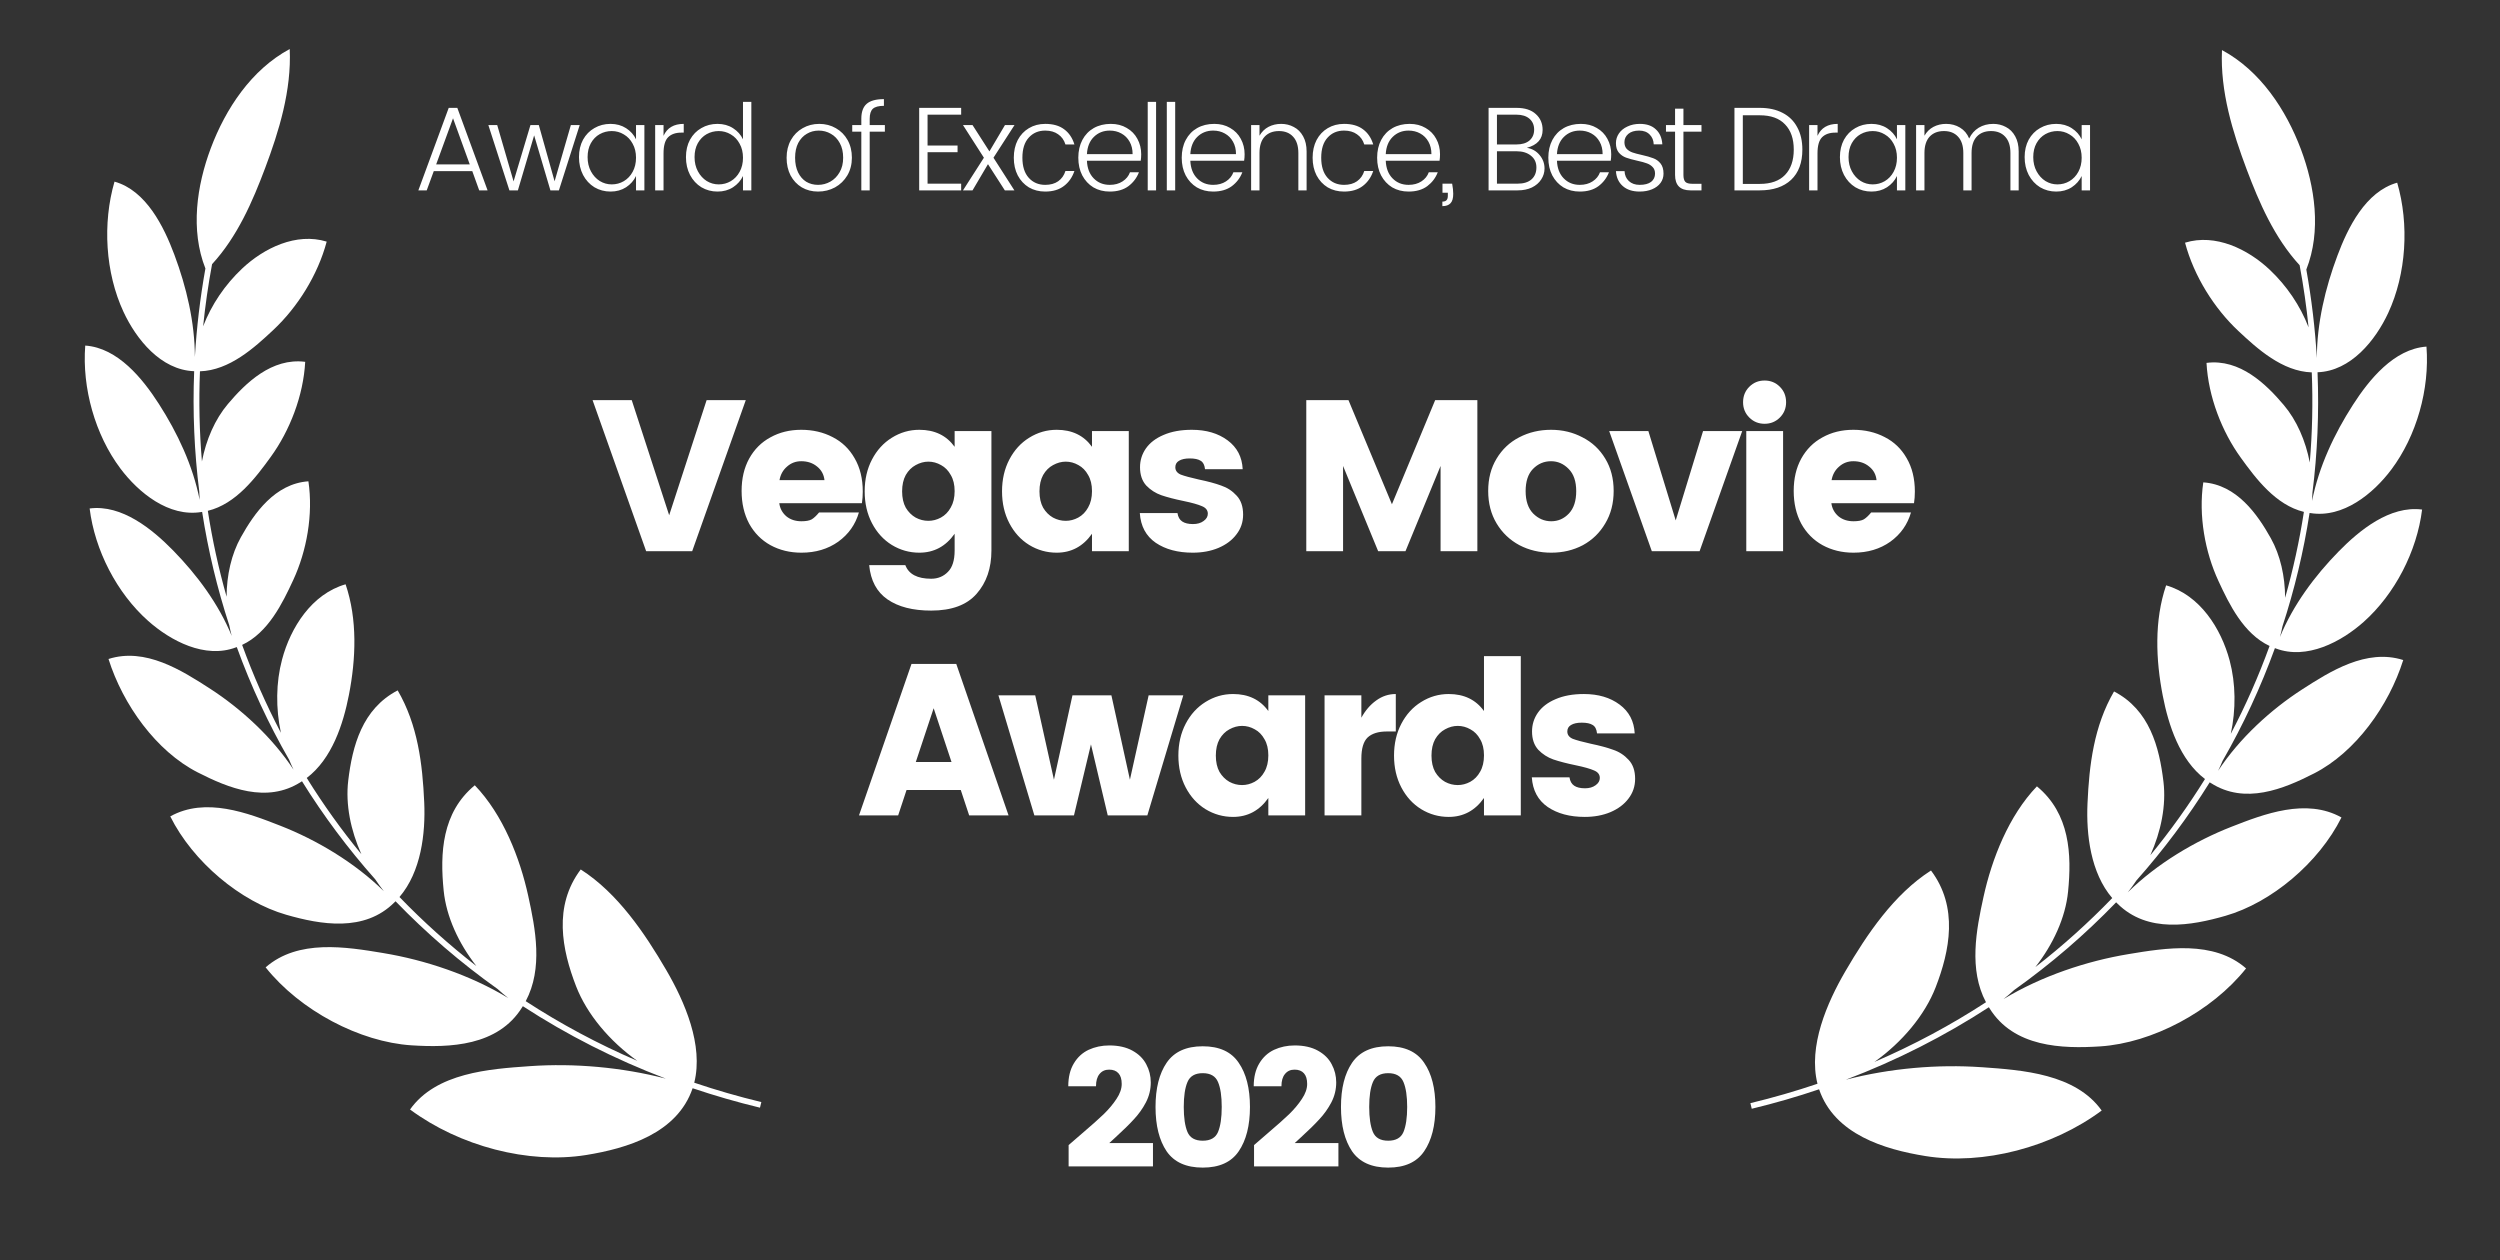 <svg width="123" height="62" viewBox="0 0 123 62" fill="none" xmlns="http://www.w3.org/2000/svg">
<rect x="0" y="0" width="123" height="62" fill="#333333" stroke="none"/>
<path d="M10.106 13.21C9.357 11.31 9.682 9.126 10.372 7.289C11.099 5.356 12.364 3.429 14.254 2.412C14.348 4.449 13.724 6.462 13.042 8.276C12.429 9.908 11.677 11.647 10.434 12.997C10.243 14.02 10.097 15.04 9.994 16.055C10.406 14.983 11.074 14.005 11.907 13.219C12.979 12.207 14.575 11.426 16.073 11.888C15.634 13.539 14.634 15.121 13.45 16.231C12.518 17.105 11.287 18.224 9.838 18.268C9.778 19.763 9.812 21.243 9.935 22.703C10.14 21.635 10.578 20.628 11.211 19.879C12.08 18.849 13.37 17.591 15.016 17.802C14.926 19.472 14.258 21.184 13.327 22.471C12.588 23.493 11.611 24.796 10.225 25.132C10.447 26.567 10.756 27.978 11.148 29.359C11.152 28.302 11.386 27.264 11.851 26.432C12.506 25.258 13.526 23.794 15.174 23.68C15.416 25.319 15.088 27.111 14.428 28.536C13.9 29.675 13.196 31.128 11.913 31.729C12.452 33.215 13.09 34.659 13.82 36.053C13.564 34.851 13.574 33.585 13.878 32.446C14.296 30.876 15.335 29.226 17.003 28.747C17.593 30.481 17.511 32.416 17.169 34.178C16.887 35.629 16.333 37.333 15.092 38.275C15.903 39.581 16.801 40.835 17.78 42.027C17.254 40.858 16.993 39.579 17.133 38.407C17.337 36.701 17.818 34.876 19.566 33.967C20.558 35.672 20.787 37.586 20.872 39.476C20.94 41.005 20.719 42.889 19.654 44.133C20.825 45.346 22.089 46.482 23.438 47.53C22.567 46.416 21.957 45.108 21.828 43.815C21.645 41.988 21.734 39.977 23.36 38.636C24.751 40.084 25.581 42.217 25.987 44.07C26.347 45.708 26.723 47.646 25.866 49.258C27.583 50.376 29.417 51.36 31.355 52.194C29.991 51.225 28.875 49.896 28.343 48.523C27.646 46.724 27.215 44.579 28.572 42.777C30.391 43.939 31.728 45.921 32.781 47.729C33.685 49.28 34.621 51.421 34.157 53.269C35.23 53.632 36.331 53.95 37.458 54.222L37.391 54.498C36.259 54.225 35.154 53.905 34.077 53.541C33.322 55.766 30.849 56.5 28.849 56.825C26 57.287 22.607 56.391 20.174 54.587C21.458 52.778 24.078 52.594 26.053 52.456L26.079 52.454C28.243 52.303 30.583 52.505 32.759 53.069C30.245 52.115 27.893 50.915 25.724 49.504L25.692 49.555C24.503 51.477 22.117 51.551 20.244 51.43C17.702 51.265 14.768 49.724 13.069 47.594C14.667 46.196 17.026 46.587 18.855 46.89L18.863 46.892C20.904 47.23 23.134 47.968 25.006 49.104C24.827 48.964 24.653 48.816 24.483 48.66C22.663 47.367 20.985 45.919 19.461 44.342C19.444 44.359 19.426 44.377 19.408 44.394C17.927 45.88 15.769 45.491 14.086 45.007C11.833 44.36 9.496 42.408 8.377 40.167C10.112 39.198 12.186 39.997 13.8 40.629C15.571 41.322 17.444 42.431 18.885 43.846C18.737 43.659 18.595 43.464 18.461 43.262C17.122 41.755 15.917 40.141 14.858 38.438L14.805 38.471C13.129 39.55 11.231 38.769 9.726 38.001C7.686 36.96 6.047 34.672 5.338 32.422C7.148 31.844 8.936 32.978 10.326 33.877C11.846 34.859 13.386 36.261 14.443 37.868C14.366 37.71 14.293 37.548 14.227 37.383C13.211 35.616 12.348 33.761 11.65 31.837L11.614 31.849L11.611 31.85C10.087 32.428 8.391 31.53 7.285 30.545C5.747 29.177 4.664 27.073 4.41 25.017C5.998 24.812 7.495 26.038 8.518 27.083C9.695 28.286 10.752 29.708 11.402 31.287C11.355 31.115 11.314 30.941 11.28 30.765C10.689 28.957 10.241 27.092 9.945 25.186L9.922 25.189L9.915 25.19C8.304 25.458 6.815 24.237 5.925 23.052C4.677 21.389 4.033 19.087 4.194 17.002C5.799 17.113 7.021 18.635 7.813 19.867C8.73 21.292 9.49 22.905 9.823 24.593C9.813 24.458 9.807 24.323 9.805 24.188C9.561 22.247 9.473 20.267 9.553 18.263L9.548 18.263C7.911 18.204 6.701 16.688 6.076 15.343C5.182 13.419 5.038 10.986 5.634 8.936C7.195 9.373 8.065 11.158 8.579 12.532C9.171 14.117 9.584 15.845 9.588 17.563C9.673 16.122 9.845 14.669 10.106 13.21Z" fill="white"/>
<path d="M31.081 19.685L32.923 25.35L34.766 19.685H36.693L34.056 27.118H31.79L29.154 19.685H31.081ZM42.448 24.185C42.448 24.39 42.434 24.581 42.406 24.757H38.34C38.375 25.018 38.492 25.233 38.689 25.403C38.887 25.565 39.134 25.646 39.431 25.646C39.657 25.646 39.826 25.615 39.939 25.551C40.052 25.48 40.172 25.368 40.299 25.212H42.258C42.088 25.805 41.749 26.285 41.241 26.652C40.733 27.012 40.129 27.192 39.431 27.192C38.866 27.192 38.358 27.069 37.906 26.822C37.461 26.575 37.112 26.222 36.858 25.763C36.611 25.297 36.487 24.761 36.487 24.154C36.487 23.546 36.611 23.017 36.858 22.565C37.112 22.106 37.461 21.757 37.906 21.517C38.351 21.27 38.855 21.146 39.42 21.146C39.992 21.146 40.507 21.266 40.966 21.506C41.425 21.739 41.785 22.085 42.046 22.544C42.314 23.003 42.448 23.55 42.448 24.185ZM40.564 23.624C40.535 23.349 40.415 23.126 40.204 22.957C39.992 22.78 39.731 22.692 39.42 22.692C39.152 22.692 38.919 22.78 38.721 22.957C38.524 23.126 38.4 23.349 38.351 23.624H40.564ZM45.231 21.146C45.986 21.146 46.565 21.425 46.968 21.983V21.21H48.778V27.086C48.778 27.955 48.535 28.664 48.048 29.215C47.568 29.765 46.823 30.041 45.814 30.041C44.91 30.041 44.194 29.857 43.664 29.49C43.135 29.123 42.835 28.562 42.764 27.806H44.543C44.712 28.251 45.136 28.474 45.814 28.474C46.145 28.474 46.421 28.36 46.639 28.135C46.858 27.916 46.968 27.566 46.968 27.086V26.261C46.53 26.882 45.951 27.192 45.231 27.192C44.744 27.192 44.292 27.065 43.876 26.811C43.467 26.557 43.142 26.201 42.902 25.742C42.662 25.283 42.542 24.761 42.542 24.175C42.542 23.589 42.662 23.066 42.902 22.608C43.142 22.149 43.467 21.792 43.876 21.538C44.292 21.277 44.744 21.146 45.231 21.146ZM45.676 22.713C45.464 22.713 45.256 22.77 45.051 22.883C44.854 22.989 44.691 23.151 44.564 23.37C44.444 23.589 44.384 23.857 44.384 24.175C44.384 24.492 44.444 24.761 44.564 24.979C44.691 25.191 44.854 25.354 45.051 25.466C45.249 25.572 45.457 25.625 45.676 25.625C45.888 25.625 46.092 25.572 46.29 25.466C46.495 25.354 46.657 25.188 46.777 24.969C46.904 24.75 46.968 24.482 46.968 24.164C46.968 23.846 46.904 23.582 46.777 23.37C46.657 23.151 46.498 22.989 46.301 22.883C46.103 22.77 45.895 22.713 45.676 22.713ZM51.989 21.146C52.744 21.146 53.323 21.425 53.726 21.983V21.21H55.536V27.118H53.726V26.261C53.288 26.882 52.709 27.192 51.989 27.192C51.502 27.192 51.05 27.065 50.634 26.811C50.224 26.557 49.9 26.201 49.66 25.742C49.42 25.283 49.3 24.761 49.3 24.175C49.3 23.589 49.42 23.066 49.66 22.608C49.9 22.149 50.224 21.792 50.634 21.538C51.05 21.277 51.502 21.146 51.989 21.146ZM52.434 22.713C52.222 22.713 52.014 22.77 51.809 22.883C51.611 22.989 51.449 23.151 51.322 23.37C51.202 23.589 51.142 23.857 51.142 24.175C51.142 24.492 51.202 24.761 51.322 24.979C51.449 25.191 51.611 25.354 51.809 25.466C52.007 25.572 52.215 25.625 52.434 25.625C52.646 25.625 52.85 25.572 53.048 25.466C53.253 25.354 53.415 25.188 53.535 24.969C53.662 24.75 53.726 24.482 53.726 24.164C53.726 23.846 53.662 23.582 53.535 23.37C53.415 23.151 53.256 22.989 53.059 22.883C52.861 22.77 52.653 22.713 52.434 22.713ZM58.641 21.146C59.347 21.146 59.933 21.319 60.399 21.665C60.865 22.011 61.112 22.484 61.14 23.084H59.287C59.266 22.879 59.195 22.742 59.075 22.671C58.955 22.593 58.775 22.555 58.535 22.555C58.309 22.555 58.133 22.593 58.006 22.671C57.886 22.742 57.826 22.848 57.826 22.989C57.826 23.151 57.914 23.271 58.09 23.349C58.274 23.419 58.571 23.5 58.98 23.592C59.425 23.684 59.792 23.783 60.081 23.889C60.377 23.988 60.632 24.154 60.843 24.386C61.055 24.612 61.161 24.923 61.161 25.318C61.161 25.685 61.052 26.01 60.833 26.292C60.621 26.575 60.325 26.797 59.943 26.959C59.569 27.115 59.149 27.192 58.683 27.192C57.949 27.192 57.342 27.03 56.862 26.705C56.382 26.373 56.121 25.886 56.079 25.244H57.932C57.96 25.435 58.038 25.572 58.165 25.657C58.292 25.742 58.468 25.784 58.694 25.784C58.906 25.784 59.079 25.735 59.213 25.636C59.354 25.537 59.425 25.417 59.425 25.276C59.425 25.106 59.329 24.983 59.139 24.905C58.948 24.82 58.648 24.736 58.239 24.651C57.794 24.559 57.427 24.464 57.138 24.365C56.855 24.266 56.608 24.108 56.396 23.889C56.192 23.663 56.089 23.363 56.089 22.989C56.089 22.65 56.185 22.343 56.375 22.068C56.573 21.785 56.862 21.563 57.243 21.401C57.632 21.231 58.097 21.146 58.641 21.146ZM72.686 19.685V27.118H70.876V22.925L69.15 27.118H67.805L66.079 22.925V27.118H64.269V19.685H66.344L68.483 24.81L70.611 19.685H72.686ZM76.311 21.146C76.876 21.146 77.391 21.27 77.857 21.517C78.33 21.757 78.704 22.106 78.979 22.565C79.254 23.017 79.392 23.546 79.392 24.154C79.392 24.761 79.254 25.294 78.979 25.752C78.711 26.211 78.344 26.568 77.878 26.822C77.412 27.069 76.893 27.192 76.321 27.192C75.75 27.192 75.227 27.069 74.754 26.822C74.281 26.568 73.907 26.211 73.632 25.752C73.357 25.294 73.219 24.761 73.219 24.154C73.219 23.546 73.357 23.017 73.632 22.565C73.907 22.106 74.278 21.757 74.744 21.517C75.217 21.27 75.739 21.146 76.311 21.146ZM76.311 22.692C75.965 22.692 75.668 22.819 75.421 23.073C75.181 23.32 75.061 23.684 75.061 24.164C75.061 24.644 75.185 25.011 75.432 25.265C75.686 25.519 75.983 25.646 76.321 25.646C76.66 25.646 76.95 25.519 77.19 25.265C77.43 25.011 77.55 24.644 77.55 24.164C77.55 23.684 77.426 23.32 77.179 23.073C76.932 22.819 76.642 22.692 76.311 22.692ZM82.445 25.604L83.79 21.21H85.716L83.62 27.118H81.269L79.173 21.21H81.1L82.445 25.604ZM85.759 19.791C85.759 19.488 85.861 19.233 86.066 19.029C86.27 18.824 86.521 18.722 86.817 18.722C87.114 18.722 87.365 18.824 87.569 19.029C87.774 19.233 87.876 19.488 87.876 19.791C87.876 20.088 87.774 20.338 87.569 20.543C87.365 20.748 87.114 20.85 86.817 20.85C86.521 20.85 86.27 20.748 86.066 20.543C85.861 20.338 85.759 20.088 85.759 19.791ZM87.728 21.21V27.118H85.917V21.21H87.728ZM94.211 24.185C94.211 24.39 94.197 24.581 94.169 24.757H90.103C90.138 25.018 90.255 25.233 90.452 25.403C90.65 25.565 90.897 25.646 91.193 25.646C91.419 25.646 91.589 25.615 91.702 25.551C91.815 25.48 91.935 25.368 92.062 25.212H94.02C93.851 25.805 93.512 26.285 93.004 26.652C92.496 27.012 91.892 27.192 91.193 27.192C90.629 27.192 90.121 27.069 89.669 26.822C89.224 26.575 88.875 26.222 88.621 25.763C88.373 25.297 88.25 24.761 88.25 24.154C88.25 23.546 88.373 23.017 88.621 22.565C88.875 22.106 89.224 21.757 89.669 21.517C90.113 21.27 90.618 21.146 91.183 21.146C91.755 21.146 92.27 21.266 92.729 21.506C93.188 21.739 93.548 22.085 93.809 22.544C94.077 23.003 94.211 23.55 94.211 24.185ZM92.326 23.624C92.298 23.349 92.178 23.126 91.966 22.957C91.755 22.78 91.493 22.692 91.183 22.692C90.915 22.692 90.682 22.78 90.484 22.957C90.286 23.126 90.163 23.349 90.113 23.624H92.326ZM47.27 38.869H44.602L44.189 40.118H42.262L44.846 32.664H47.048L49.621 40.118H47.683L47.27 38.869ZM46.815 37.492L45.936 34.845L45.057 37.492H46.815ZM58.218 34.21L56.449 40.118H54.501L53.675 36.624L52.839 40.118H50.891L49.122 34.21H50.933L51.854 38.361L52.765 34.21H54.681L55.592 38.361L56.513 34.21H58.218ZM60.666 34.146C61.421 34.146 62 34.425 62.402 34.983V34.21H64.213V40.118H62.402V39.261C61.965 39.882 61.386 40.192 60.666 40.192C60.179 40.192 59.727 40.065 59.31 39.811C58.901 39.557 58.576 39.2 58.336 38.742C58.096 38.283 57.976 37.761 57.976 37.175C57.976 36.589 58.096 36.066 58.336 35.608C58.576 35.149 58.901 34.792 59.31 34.538C59.727 34.277 60.179 34.146 60.666 34.146ZM61.11 35.714C60.899 35.714 60.69 35.77 60.486 35.883C60.288 35.989 60.126 36.151 59.999 36.37C59.879 36.589 59.819 36.857 59.819 37.175C59.819 37.492 59.879 37.761 59.999 37.979C60.126 38.191 60.288 38.353 60.486 38.466C60.683 38.572 60.892 38.625 61.11 38.625C61.322 38.625 61.527 38.572 61.724 38.466C61.929 38.353 62.092 38.188 62.212 37.969C62.339 37.75 62.402 37.482 62.402 37.164C62.402 36.846 62.339 36.582 62.212 36.37C62.092 36.151 61.933 35.989 61.735 35.883C61.537 35.77 61.329 35.714 61.11 35.714ZM66.979 35.311C67.177 34.951 67.42 34.669 67.709 34.464C67.999 34.252 68.32 34.146 68.673 34.146V35.989H68.228C67.812 35.989 67.498 36.088 67.286 36.285C67.081 36.483 66.979 36.829 66.979 37.323V40.118H65.168V34.21H66.979V35.311ZM71.276 34.146C72.031 34.146 72.61 34.425 73.012 34.983V32.283H74.823V40.118H73.012V39.261C72.575 39.882 71.996 40.192 71.276 40.192C70.789 40.192 70.337 40.065 69.921 39.811C69.511 39.557 69.186 39.2 68.946 38.742C68.706 38.283 68.586 37.761 68.586 37.175C68.586 36.589 68.706 36.066 68.946 35.608C69.186 35.149 69.511 34.792 69.921 34.538C70.337 34.277 70.789 34.146 71.276 34.146ZM71.721 35.714C71.509 35.714 71.3 35.77 71.096 35.883C70.898 35.989 70.736 36.151 70.609 36.37C70.489 36.589 70.429 36.857 70.429 37.175C70.429 37.492 70.489 37.761 70.609 37.979C70.736 38.191 70.898 38.353 71.096 38.466C71.293 38.572 71.502 38.625 71.721 38.625C71.932 38.625 72.137 38.572 72.335 38.466C72.539 38.353 72.702 38.188 72.822 37.969C72.949 37.75 73.012 37.482 73.012 37.164C73.012 36.846 72.949 36.582 72.822 36.37C72.702 36.151 72.543 35.989 72.345 35.883C72.148 35.77 71.939 35.714 71.721 35.714ZM77.928 34.146C78.634 34.146 79.22 34.319 79.685 34.665C80.151 35.011 80.398 35.484 80.427 36.084H78.574C78.552 35.879 78.482 35.742 78.362 35.671C78.242 35.593 78.062 35.555 77.822 35.555C77.596 35.555 77.42 35.593 77.293 35.671C77.172 35.742 77.112 35.848 77.112 35.989C77.112 36.151 77.201 36.271 77.377 36.349C77.561 36.419 77.857 36.501 78.267 36.592C78.711 36.684 79.078 36.783 79.368 36.889C79.664 36.988 79.918 37.154 80.13 37.386C80.342 37.612 80.448 37.923 80.448 38.318C80.448 38.685 80.338 39.01 80.12 39.292C79.908 39.575 79.611 39.797 79.23 39.959C78.856 40.115 78.436 40.192 77.97 40.192C77.236 40.192 76.629 40.03 76.149 39.705C75.669 39.373 75.408 38.886 75.365 38.244H77.218C77.247 38.435 77.324 38.572 77.451 38.657C77.578 38.742 77.755 38.784 77.981 38.784C78.192 38.784 78.365 38.735 78.5 38.636C78.641 38.537 78.711 38.417 78.711 38.276C78.711 38.106 78.616 37.983 78.425 37.905C78.235 37.821 77.935 37.736 77.525 37.651C77.081 37.559 76.714 37.464 76.424 37.365C76.142 37.266 75.895 37.108 75.683 36.889C75.478 36.663 75.376 36.363 75.376 35.989C75.376 35.65 75.471 35.343 75.662 35.068C75.86 34.785 76.149 34.563 76.53 34.401C76.918 34.231 77.384 34.146 77.928 34.146Z" fill="white"/>
<path d="M53.254 55.751C53.7 55.371 54.05 55.06 54.303 54.817C54.557 54.569 54.766 54.318 54.932 54.065C55.102 53.811 55.188 53.566 55.188 53.329C55.188 53.098 55.136 52.924 55.031 52.808C54.926 52.687 54.772 52.626 54.568 52.626C54.37 52.626 54.212 52.698 54.097 52.841C53.981 52.979 53.923 53.18 53.923 53.445H52.559C52.559 52.998 52.65 52.624 52.832 52.321C53.014 52.017 53.256 51.794 53.559 51.651C53.868 51.508 54.207 51.436 54.576 51.436C55.028 51.436 55.408 51.521 55.717 51.692C56.026 51.863 56.252 52.086 56.395 52.362C56.544 52.638 56.618 52.935 56.618 53.255C56.618 53.602 56.538 53.93 56.378 54.239C56.219 54.542 56.023 54.817 55.791 55.065C55.566 55.313 55.265 55.608 54.89 55.95C54.885 55.955 54.78 56.052 54.576 56.239H56.726V57.388H52.576V56.338L53.254 55.751ZM57.398 56.644C57.034 56.104 56.852 55.377 56.852 54.462C56.852 53.547 57.034 52.822 57.398 52.288C57.767 51.747 58.359 51.477 59.175 51.477C59.991 51.477 60.581 51.747 60.944 52.288C61.313 52.822 61.498 53.547 61.498 54.462C61.498 55.377 61.313 56.104 60.944 56.644C60.581 57.179 59.991 57.446 59.175 57.446C58.359 57.446 57.767 57.179 57.398 56.644ZM59.927 55.694C60.049 55.401 60.109 54.991 60.109 54.462C60.109 53.933 60.049 53.525 59.927 53.238C59.806 52.946 59.555 52.8 59.175 52.8C58.795 52.8 58.544 52.946 58.423 53.238C58.301 53.525 58.241 53.933 58.241 54.462C58.241 54.991 58.301 55.401 58.423 55.694C58.544 55.98 58.795 56.123 59.175 56.123C59.555 56.123 59.806 55.98 59.927 55.694ZM62.377 55.751C62.824 55.371 63.174 55.06 63.427 54.817C63.681 54.569 63.89 54.318 64.055 54.065C64.226 53.811 64.312 53.566 64.312 53.329C64.312 53.098 64.259 52.924 64.155 52.808C64.05 52.687 63.896 52.626 63.692 52.626C63.493 52.626 63.336 52.698 63.221 52.841C63.105 52.979 63.047 53.18 63.047 53.445H61.683C61.683 52.998 61.774 52.624 61.956 52.321C62.138 52.017 62.38 51.794 62.683 51.651C62.992 51.508 63.331 51.436 63.7 51.436C64.152 51.436 64.532 51.521 64.841 51.692C65.15 51.863 65.376 52.086 65.519 52.362C65.668 52.638 65.742 52.935 65.742 53.255C65.742 53.602 65.662 53.93 65.502 54.239C65.342 54.542 65.147 54.817 64.915 55.065C64.689 55.313 64.389 55.608 64.014 55.95C64.009 55.955 63.904 56.052 63.7 56.239H65.85V57.388H61.699V56.338L62.377 55.751ZM66.522 56.644C66.158 56.104 65.976 55.377 65.976 54.462C65.976 53.547 66.158 52.822 66.522 52.288C66.891 51.747 67.483 51.477 68.299 51.477C69.115 51.477 69.704 51.747 70.068 52.288C70.437 52.822 70.622 53.547 70.622 54.462C70.622 55.377 70.437 56.104 70.068 56.644C69.704 57.179 69.115 57.446 68.299 57.446C67.483 57.446 66.891 57.179 66.522 56.644ZM69.051 55.694C69.172 55.401 69.233 54.991 69.233 54.462C69.233 53.933 69.172 53.525 69.051 53.238C68.93 52.946 68.679 52.8 68.299 52.8C67.919 52.8 67.668 52.946 67.547 53.238C67.425 53.525 67.365 53.933 67.365 54.462C67.365 54.991 67.425 55.401 67.547 55.694C67.668 55.98 67.919 56.123 68.299 56.123C68.679 56.123 68.93 55.98 69.051 55.694Z" fill="white"/>
<path d="M113.471 13.262C114.22 11.363 113.894 9.178 113.204 7.341C112.477 5.409 111.213 3.481 109.322 2.464C109.228 4.501 109.852 6.514 110.534 8.328C111.148 9.96 111.899 11.699 113.142 13.049C113.333 14.072 113.479 15.091 113.582 16.106C113.17 15.034 112.503 14.057 111.67 13.271C110.598 12.259 109.001 11.478 107.504 11.94C107.943 13.591 108.942 15.173 110.127 16.283C111.059 17.157 112.29 18.276 113.739 18.321C113.799 19.815 113.765 21.295 113.641 22.756C113.437 21.687 112.999 20.681 112.365 19.931C111.496 18.901 110.206 17.643 108.56 17.854C108.65 19.525 109.319 21.237 110.25 22.523C110.988 23.545 111.965 24.848 113.352 25.185C113.13 26.619 112.821 28.03 112.428 29.411C112.424 28.354 112.191 27.316 111.726 26.484C111.071 25.31 110.05 23.846 108.402 23.732C108.16 25.371 108.488 27.163 109.149 28.588C109.676 29.727 110.381 31.18 111.663 31.781C111.124 33.267 110.487 34.711 109.755 36.105C110.013 34.904 110.002 33.638 109.699 32.498C109.28 30.928 108.242 29.278 106.573 28.799C105.983 30.533 106.065 32.468 106.408 34.23C106.69 35.681 107.243 37.385 108.485 38.328C107.673 39.634 106.775 40.888 105.795 42.081C106.322 40.911 106.583 39.631 106.442 38.46C106.238 36.753 105.758 34.928 104.011 34.019C103.018 35.725 102.788 37.639 102.705 39.529C102.636 41.057 102.857 42.942 103.922 44.185C102.751 45.399 101.488 46.534 100.139 47.582C101.01 46.467 101.62 45.16 101.749 43.867C101.932 42.04 101.843 40.029 100.216 38.688C98.826 40.136 97.996 42.269 97.59 44.122C97.23 45.76 96.855 47.698 97.71 49.31C95.993 50.428 94.16 51.413 92.221 52.247C93.585 51.278 94.701 49.948 95.234 48.575C95.931 46.776 96.362 44.632 95.005 42.829C93.185 43.991 91.849 45.973 90.795 47.781C89.891 49.332 88.956 51.473 89.42 53.321C88.347 53.684 87.246 54.003 86.119 54.275L86.186 54.551C87.317 54.278 88.422 53.958 89.499 53.593C90.255 55.818 92.728 56.553 94.727 56.877C97.577 57.339 100.97 56.444 103.403 54.639C102.118 52.83 99.499 52.647 97.524 52.508L97.498 52.507C95.334 52.355 92.993 52.557 90.817 53.121C93.331 52.167 95.683 50.967 97.853 49.556L97.882 49.603C99.07 51.529 101.459 51.604 103.332 51.482C105.875 51.317 108.809 49.776 110.507 47.646C108.909 46.248 106.551 46.639 104.722 46.942L104.713 46.944C102.673 47.282 100.444 48.02 98.573 49.155C98.751 49.016 98.924 48.868 99.094 48.712C100.913 47.419 102.591 45.972 104.114 44.394C104.136 44.415 104.157 44.436 104.178 44.457C105.66 45.931 107.811 45.542 109.491 45.059C111.745 44.413 114.081 42.46 115.2 40.219C113.465 39.25 111.391 40.049 109.778 40.681C108.004 41.375 106.13 42.485 104.688 43.901C104.837 43.715 104.979 43.519 105.114 43.317C106.453 41.809 107.659 40.194 108.718 38.49L108.764 38.519L108.776 38.526C110.45 39.601 112.348 38.821 113.851 38.053C115.891 37.012 117.531 34.724 118.239 32.474C116.429 31.896 114.641 33.031 113.251 33.929C111.729 34.912 110.188 36.315 109.131 37.923C109.209 37.764 109.282 37.602 109.35 37.437C110.365 35.669 111.228 33.814 111.926 31.889L111.963 31.901L111.969 31.904C113.492 32.479 115.188 31.581 116.293 30.597C117.829 29.229 118.914 27.125 119.167 25.07C117.579 24.864 116.082 26.09 115.059 27.135C113.881 28.339 112.823 29.761 112.173 31.342C112.221 31.169 112.263 30.994 112.297 30.817C112.888 29.009 113.336 27.145 113.631 25.238L113.676 25.244C115.281 25.503 116.765 24.286 117.652 23.104C118.901 21.441 119.544 19.14 119.382 17.053C117.778 17.166 116.556 18.687 115.764 19.919C114.847 21.345 114.086 22.959 113.753 24.647C113.763 24.512 113.769 24.377 113.772 24.24C114.016 22.3 114.103 20.32 114.023 18.315C115.662 18.258 116.876 16.741 117.501 15.395C118.394 13.471 118.538 11.038 117.942 8.988C116.382 9.425 115.511 11.21 114.998 12.585C114.405 14.169 113.992 15.897 113.989 17.615C113.904 16.174 113.732 14.721 113.471 13.262Z" fill="white"/>
<path d="M23.236 8.419H21.342L20.995 9.366H20.583L22.077 5.307H22.5L23.989 9.366H23.577L23.236 8.419ZM23.112 8.089L22.289 5.819L21.459 8.089H23.112ZM28.521 6.154L27.498 9.366H27.08L26.28 6.66L25.48 9.366H25.063L24.027 6.154H24.463L25.268 8.925L26.098 6.154H26.51L27.286 8.919L28.086 6.154H28.521ZM30.039 6.095C30.329 6.095 30.584 6.166 30.804 6.307C31.023 6.448 31.186 6.63 31.292 6.854V6.154H31.704V9.366H31.292V8.66C31.186 8.883 31.023 9.068 30.804 9.213C30.584 9.354 30.329 9.425 30.039 9.425C29.749 9.425 29.484 9.354 29.245 9.213C29.01 9.068 28.823 8.866 28.686 8.607C28.553 8.348 28.486 8.056 28.486 7.73C28.486 7.405 28.553 7.119 28.686 6.872C28.823 6.625 29.01 6.434 29.245 6.301C29.48 6.164 29.745 6.095 30.039 6.095ZM30.098 6.448C29.886 6.448 29.688 6.499 29.504 6.601C29.323 6.703 29.178 6.852 29.069 7.048C28.963 7.24 28.91 7.468 28.91 7.73C28.91 7.993 28.965 8.227 29.074 8.43C29.184 8.634 29.329 8.793 29.51 8.907C29.69 9.017 29.886 9.072 30.098 9.072C30.314 9.072 30.512 9.019 30.692 8.913C30.876 8.803 31.021 8.65 31.127 8.454C31.237 8.254 31.292 8.023 31.292 7.76C31.292 7.497 31.237 7.268 31.127 7.072C31.021 6.872 30.876 6.719 30.692 6.613C30.512 6.503 30.314 6.448 30.098 6.448ZM32.646 6.683C32.822 6.291 33.153 6.095 33.64 6.095V6.525H33.522C33.24 6.525 33.022 6.601 32.869 6.754C32.72 6.907 32.646 7.17 32.646 7.542V9.366H32.234V6.154H32.646V6.683ZM35.302 6.095C35.592 6.095 35.847 6.166 36.066 6.307C36.286 6.448 36.449 6.63 36.555 6.854V5.013H36.966V9.366H36.555V8.66C36.449 8.883 36.286 9.068 36.066 9.213C35.847 9.354 35.592 9.425 35.302 9.425C35.011 9.425 34.747 9.354 34.508 9.213C34.272 9.068 34.086 8.866 33.949 8.607C33.815 8.348 33.749 8.056 33.749 7.73C33.749 7.405 33.815 7.119 33.949 6.872C34.086 6.625 34.272 6.434 34.508 6.301C34.743 6.164 35.008 6.095 35.302 6.095ZM35.361 6.448C35.149 6.448 34.951 6.499 34.766 6.601C34.586 6.703 34.441 6.852 34.331 7.048C34.225 7.24 34.172 7.468 34.172 7.73C34.172 7.993 34.227 8.227 34.337 8.43C34.447 8.634 34.592 8.793 34.772 8.907C34.953 9.017 35.149 9.072 35.361 9.072C35.576 9.072 35.774 9.019 35.955 8.913C36.139 8.803 36.284 8.65 36.39 8.454C36.5 8.254 36.555 8.023 36.555 7.76C36.555 7.497 36.5 7.268 36.39 7.072C36.284 6.872 36.139 6.719 35.955 6.613C35.774 6.503 35.576 6.448 35.361 6.448ZM40.307 6.095C40.609 6.095 40.882 6.166 41.125 6.307C41.368 6.444 41.56 6.638 41.701 6.889C41.842 7.14 41.913 7.43 41.913 7.76C41.913 8.085 41.838 8.376 41.689 8.63C41.54 8.881 41.338 9.077 41.084 9.219C40.829 9.356 40.55 9.425 40.248 9.425C39.95 9.425 39.684 9.356 39.448 9.219C39.213 9.077 39.029 8.881 38.895 8.63C38.766 8.379 38.701 8.089 38.701 7.76C38.701 7.43 38.772 7.14 38.913 6.889C39.054 6.638 39.246 6.444 39.489 6.307C39.733 6.166 40.005 6.095 40.307 6.095ZM40.283 6.425C40.068 6.425 39.872 6.477 39.695 6.583C39.519 6.685 39.378 6.836 39.272 7.036C39.17 7.236 39.119 7.477 39.119 7.76C39.119 8.038 39.168 8.279 39.266 8.483C39.364 8.683 39.497 8.836 39.666 8.942C39.838 9.044 40.032 9.095 40.248 9.095C40.464 9.095 40.666 9.042 40.854 8.936C41.042 8.83 41.193 8.677 41.307 8.477C41.425 8.277 41.483 8.038 41.483 7.76C41.483 7.481 41.429 7.242 41.319 7.042C41.209 6.838 41.062 6.685 40.878 6.583C40.697 6.477 40.499 6.425 40.283 6.425ZM43.536 6.477H42.789V9.366H42.377V6.477H41.93V6.154H42.377V5.842C42.377 5.505 42.466 5.26 42.642 5.107C42.819 4.954 43.101 4.877 43.489 4.877V5.207C43.23 5.207 43.048 5.256 42.942 5.354C42.84 5.452 42.789 5.615 42.789 5.842V6.154H43.536V6.477ZM45.636 5.642V7.16H47.112V7.489H45.636V9.036H47.289V9.366H45.224V5.307H47.289V5.642H45.636ZM48.879 7.76L49.908 9.366H49.438L48.608 8.077L47.849 9.366H47.379L48.408 7.76L47.379 6.154H47.849L48.679 7.448L49.444 6.154H49.914L48.879 7.76ZM51.426 6.095C51.81 6.095 52.12 6.183 52.355 6.36C52.594 6.536 52.763 6.785 52.861 7.107H52.42C52.353 6.891 52.234 6.725 52.061 6.607C51.892 6.485 51.681 6.425 51.426 6.425C51.093 6.425 50.822 6.54 50.614 6.772C50.406 6.999 50.302 7.328 50.302 7.76C50.302 8.187 50.406 8.517 50.614 8.748C50.822 8.979 51.093 9.095 51.426 9.095C51.681 9.095 51.892 9.036 52.061 8.919C52.234 8.797 52.353 8.628 52.42 8.413H52.861C52.759 8.719 52.589 8.964 52.349 9.148C52.11 9.332 51.802 9.425 51.426 9.425C51.124 9.425 50.855 9.356 50.62 9.219C50.389 9.077 50.206 8.881 50.073 8.63C49.944 8.379 49.879 8.089 49.879 7.76C49.879 7.43 49.944 7.14 50.073 6.889C50.206 6.638 50.389 6.444 50.62 6.307C50.855 6.166 51.124 6.095 51.426 6.095ZM56.147 7.589C56.147 7.703 56.139 7.809 56.124 7.907H53.477C53.492 8.276 53.604 8.566 53.812 8.777C54.02 8.989 54.282 9.095 54.6 9.095C54.847 9.095 55.057 9.038 55.229 8.925C55.406 8.811 55.528 8.662 55.594 8.477H56.035C55.929 8.752 55.757 8.979 55.518 9.16C55.279 9.336 54.973 9.425 54.6 9.425C54.298 9.425 54.029 9.356 53.794 9.219C53.563 9.077 53.38 8.881 53.247 8.63C53.118 8.379 53.053 8.089 53.053 7.76C53.053 7.427 53.12 7.134 53.253 6.883C53.386 6.632 53.573 6.438 53.812 6.301C54.055 6.164 54.335 6.095 54.653 6.095C54.951 6.095 55.212 6.162 55.435 6.295C55.663 6.425 55.837 6.603 55.959 6.83C56.084 7.058 56.147 7.311 56.147 7.589ZM55.724 7.583C55.724 7.348 55.675 7.144 55.577 6.972C55.478 6.795 55.343 6.66 55.171 6.566C55.002 6.472 54.812 6.425 54.6 6.425C54.29 6.425 54.029 6.528 53.818 6.736C53.61 6.94 53.496 7.223 53.477 7.583H55.724ZM56.879 5.013V9.366H56.468V5.013H56.879ZM57.819 5.013V9.366H57.407V5.013H57.819ZM61.235 7.589C61.235 7.703 61.227 7.809 61.211 7.907H58.564C58.58 8.276 58.692 8.566 58.9 8.777C59.107 8.989 59.37 9.095 59.688 9.095C59.935 9.095 60.145 9.038 60.317 8.925C60.494 8.811 60.615 8.662 60.682 8.477H61.123C61.017 8.752 60.845 8.979 60.605 9.16C60.366 9.336 60.06 9.425 59.688 9.425C59.386 9.425 59.117 9.356 58.882 9.219C58.651 9.077 58.468 8.881 58.335 8.63C58.205 8.379 58.141 8.089 58.141 7.76C58.141 7.427 58.207 7.134 58.341 6.883C58.474 6.632 58.66 6.438 58.9 6.301C59.143 6.164 59.423 6.095 59.741 6.095C60.039 6.095 60.3 6.162 60.523 6.295C60.751 6.425 60.925 6.603 61.047 6.83C61.172 7.058 61.235 7.311 61.235 7.589ZM60.811 7.583C60.811 7.348 60.762 7.144 60.664 6.972C60.566 6.795 60.431 6.66 60.258 6.566C60.09 6.472 59.9 6.425 59.688 6.425C59.378 6.425 59.117 6.528 58.905 6.736C58.698 6.94 58.584 7.223 58.564 7.583H60.811ZM63.032 6.095C63.259 6.095 63.467 6.146 63.655 6.248C63.847 6.346 64 6.499 64.114 6.707C64.228 6.911 64.285 7.16 64.285 7.454V9.366H63.879V7.53C63.879 7.177 63.792 6.909 63.62 6.725C63.451 6.54 63.22 6.448 62.926 6.448C62.628 6.448 62.392 6.54 62.22 6.725C62.051 6.909 61.967 7.177 61.967 7.53V9.366H61.555V6.154H61.967V6.677C62.077 6.485 62.224 6.34 62.408 6.242C62.596 6.144 62.804 6.095 63.032 6.095ZM66.128 6.095C66.512 6.095 66.822 6.183 67.058 6.36C67.297 6.536 67.465 6.785 67.563 7.107H67.122C67.055 6.891 66.936 6.725 66.763 6.607C66.595 6.485 66.383 6.425 66.128 6.425C65.795 6.425 65.524 6.54 65.316 6.772C65.108 6.999 65.004 7.328 65.004 7.76C65.004 8.187 65.108 8.517 65.316 8.748C65.524 8.979 65.795 9.095 66.128 9.095C66.383 9.095 66.595 9.036 66.763 8.919C66.936 8.797 67.055 8.628 67.122 8.413H67.563C67.461 8.719 67.291 8.964 67.052 9.148C66.812 9.332 66.504 9.425 66.128 9.425C65.826 9.425 65.558 9.356 65.322 9.219C65.091 9.077 64.908 8.881 64.775 8.63C64.646 8.379 64.581 8.089 64.581 7.76C64.581 7.43 64.646 7.14 64.775 6.889C64.908 6.638 65.091 6.444 65.322 6.307C65.558 6.166 65.826 6.095 66.128 6.095ZM70.849 7.589C70.849 7.703 70.841 7.809 70.826 7.907H68.179C68.194 8.276 68.306 8.566 68.514 8.777C68.722 8.989 68.985 9.095 69.302 9.095C69.549 9.095 69.759 9.038 69.932 8.925C70.108 8.811 70.23 8.662 70.296 8.477H70.737C70.632 8.752 70.459 8.979 70.22 9.16C69.981 9.336 69.675 9.425 69.302 9.425C69 9.425 68.732 9.356 68.496 9.219C68.265 9.077 68.083 8.881 67.949 8.63C67.82 8.379 67.755 8.089 67.755 7.76C67.755 7.427 67.822 7.134 67.955 6.883C68.088 6.632 68.275 6.438 68.514 6.301C68.757 6.164 69.037 6.095 69.355 6.095C69.653 6.095 69.914 6.162 70.138 6.295C70.365 6.425 70.54 6.603 70.661 6.83C70.787 7.058 70.849 7.311 70.849 7.589ZM70.426 7.583C70.426 7.348 70.377 7.144 70.279 6.972C70.181 6.795 70.045 6.66 69.873 6.566C69.704 6.472 69.514 6.425 69.302 6.425C68.992 6.425 68.732 6.528 68.52 6.736C68.312 6.94 68.198 7.223 68.179 7.583H70.426ZM71.446 9.036C71.481 9.228 71.499 9.395 71.499 9.536C71.499 9.756 71.454 9.911 71.364 10.001C71.278 10.095 71.144 10.142 70.964 10.142V9.919C71.058 9.919 71.127 9.895 71.17 9.848C71.213 9.801 71.234 9.728 71.234 9.63V9.483H70.97V9.036H71.446ZM75.121 7.272C75.38 7.315 75.589 7.434 75.75 7.63C75.911 7.823 75.991 8.042 75.991 8.289C75.991 8.485 75.936 8.666 75.827 8.83C75.721 8.995 75.568 9.127 75.368 9.225C75.168 9.319 74.936 9.366 74.674 9.366H73.238V5.307H74.609C75.025 5.307 75.342 5.409 75.562 5.613C75.785 5.813 75.897 6.072 75.897 6.389C75.897 6.84 75.638 7.134 75.121 7.272ZM73.65 7.107H74.609C74.883 7.107 75.097 7.042 75.25 6.913C75.403 6.779 75.48 6.601 75.48 6.377C75.48 6.154 75.403 5.976 75.25 5.842C75.097 5.709 74.883 5.642 74.609 5.642H73.65V7.107ZM74.668 9.036C74.962 9.036 75.189 8.966 75.35 8.825C75.511 8.683 75.591 8.487 75.591 8.236C75.591 7.993 75.501 7.801 75.321 7.66C75.144 7.515 74.909 7.442 74.615 7.442H73.65V9.036H74.668ZM79.272 7.589C79.272 7.703 79.264 7.809 79.249 7.907H76.602C76.617 8.276 76.729 8.566 76.937 8.777C77.145 8.989 77.407 9.095 77.725 9.095C77.972 9.095 78.182 9.038 78.354 8.925C78.531 8.811 78.653 8.662 78.719 8.477H79.16C79.054 8.752 78.882 8.979 78.643 9.16C78.403 9.336 78.098 9.425 77.725 9.425C77.423 9.425 77.154 9.356 76.919 9.219C76.688 9.077 76.505 8.881 76.372 8.63C76.243 8.379 76.178 8.089 76.178 7.76C76.178 7.427 76.245 7.134 76.378 6.883C76.511 6.632 76.698 6.438 76.937 6.301C77.18 6.164 77.46 6.095 77.778 6.095C78.076 6.095 78.337 6.162 78.56 6.295C78.788 6.425 78.962 6.603 79.084 6.83C79.209 7.058 79.272 7.311 79.272 7.589ZM78.849 7.583C78.849 7.348 78.799 7.144 78.701 6.972C78.603 6.795 78.468 6.66 78.296 6.566C78.127 6.472 77.937 6.425 77.725 6.425C77.415 6.425 77.154 6.528 76.943 6.736C76.735 6.94 76.621 7.223 76.602 7.583H78.849ZM80.681 6.095C81.018 6.095 81.281 6.185 81.469 6.366C81.661 6.542 81.767 6.787 81.787 7.101H81.363C81.355 6.905 81.289 6.744 81.163 6.619C81.038 6.489 80.865 6.425 80.645 6.425C80.418 6.425 80.24 6.479 80.11 6.589C79.985 6.699 79.922 6.834 79.922 6.995C79.922 7.132 79.959 7.242 80.034 7.325C80.112 7.403 80.206 7.462 80.316 7.501C80.426 7.54 80.581 7.581 80.781 7.625C81.008 7.676 81.192 7.728 81.334 7.783C81.479 7.834 81.6 7.921 81.698 8.042C81.796 8.164 81.845 8.33 81.845 8.542C81.845 8.715 81.796 8.868 81.698 9.001C81.6 9.134 81.461 9.238 81.281 9.313C81.104 9.387 80.9 9.425 80.669 9.425C80.32 9.425 80.043 9.334 79.84 9.154C79.636 8.974 79.524 8.728 79.504 8.419H79.928C79.936 8.619 80.006 8.781 80.139 8.907C80.273 9.032 80.449 9.095 80.669 9.095C80.916 9.095 81.104 9.046 81.234 8.948C81.363 8.846 81.428 8.711 81.428 8.542C81.428 8.405 81.389 8.297 81.31 8.219C81.232 8.136 81.136 8.076 81.022 8.036C80.908 7.993 80.751 7.95 80.551 7.907C80.324 7.856 80.139 7.805 79.998 7.754C79.861 7.703 79.743 7.621 79.645 7.507C79.551 7.393 79.504 7.238 79.504 7.042C79.504 6.87 79.553 6.711 79.651 6.566C79.749 6.421 79.889 6.307 80.069 6.225C80.249 6.138 80.453 6.095 80.681 6.095ZM82.825 6.477V8.607C82.825 8.768 82.857 8.881 82.919 8.948C82.982 9.011 83.094 9.042 83.255 9.042H83.713V9.366H83.166C82.665 9.366 82.413 9.113 82.413 8.607V6.477H81.966V6.154H82.413V5.348H82.825V6.154H83.713V6.477H82.825ZM88.676 7.36C88.676 8.003 88.492 8.499 88.123 8.848C87.755 9.193 87.241 9.366 86.582 9.366H85.335V5.307H86.582C87.017 5.307 87.392 5.389 87.706 5.554C88.019 5.715 88.259 5.95 88.423 6.26C88.592 6.566 88.676 6.932 88.676 7.36ZM86.582 9.048C87.127 9.048 87.541 8.901 87.823 8.607C88.11 8.309 88.253 7.893 88.253 7.36C88.253 6.827 88.11 6.413 87.823 6.119C87.541 5.821 87.127 5.672 86.582 5.672H85.747V9.048H86.582ZM89.421 6.683C89.597 6.291 89.929 6.095 90.415 6.095V6.525H90.297C90.015 6.525 89.797 6.601 89.644 6.754C89.495 6.907 89.421 7.17 89.421 7.542V9.366H89.009V6.154H89.421V6.683ZM92.077 6.095C92.367 6.095 92.622 6.166 92.842 6.307C93.061 6.448 93.224 6.63 93.33 6.854V6.154H93.742V9.366H93.33V8.66C93.224 8.883 93.061 9.068 92.842 9.213C92.622 9.354 92.367 9.425 92.077 9.425C91.787 9.425 91.522 9.354 91.283 9.213C91.048 9.068 90.861 8.866 90.724 8.607C90.591 8.348 90.524 8.056 90.524 7.73C90.524 7.405 90.591 7.119 90.724 6.872C90.861 6.625 91.048 6.434 91.283 6.301C91.518 6.164 91.783 6.095 92.077 6.095ZM92.136 6.448C91.924 6.448 91.726 6.499 91.542 6.601C91.361 6.703 91.216 6.852 91.106 7.048C91.001 7.24 90.948 7.468 90.948 7.73C90.948 7.993 91.002 8.227 91.112 8.43C91.222 8.634 91.367 8.793 91.548 8.907C91.728 9.017 91.924 9.072 92.136 9.072C92.352 9.072 92.549 9.019 92.73 8.913C92.914 8.803 93.059 8.65 93.165 8.454C93.275 8.254 93.33 8.023 93.33 7.76C93.33 7.497 93.275 7.268 93.165 7.072C93.059 6.872 92.914 6.719 92.73 6.613C92.549 6.503 92.352 6.448 92.136 6.448ZM98.066 6.095C98.293 6.095 98.501 6.146 98.689 6.248C98.882 6.346 99.034 6.499 99.148 6.707C99.262 6.911 99.319 7.16 99.319 7.454V9.366H98.913V7.53C98.913 7.177 98.827 6.909 98.654 6.725C98.485 6.54 98.254 6.448 97.96 6.448C97.662 6.448 97.427 6.54 97.254 6.725C97.085 6.909 97.001 7.177 97.001 7.53V9.366H96.595V7.53C96.595 7.177 96.509 6.909 96.336 6.725C96.168 6.54 95.936 6.448 95.642 6.448C95.344 6.448 95.109 6.54 94.936 6.725C94.768 6.909 94.683 7.177 94.683 7.53V9.366H94.272V6.154H94.683V6.677C94.793 6.485 94.94 6.34 95.125 6.242C95.313 6.144 95.521 6.095 95.748 6.095C96.003 6.095 96.231 6.156 96.43 6.277C96.635 6.399 96.785 6.577 96.883 6.813C96.993 6.585 97.15 6.409 97.354 6.283C97.562 6.158 97.799 6.095 98.066 6.095ZM101.165 6.095C101.456 6.095 101.711 6.166 101.93 6.307C102.15 6.448 102.312 6.63 102.418 6.854V6.154H102.83V9.366H102.418V8.66C102.312 8.883 102.15 9.068 101.93 9.213C101.711 9.354 101.456 9.425 101.165 9.425C100.875 9.425 100.611 9.354 100.371 9.213C100.136 9.068 99.95 8.866 99.812 8.607C99.679 8.348 99.612 8.056 99.612 7.73C99.612 7.405 99.679 7.119 99.812 6.872C99.95 6.625 100.136 6.434 100.371 6.301C100.607 6.164 100.871 6.095 101.165 6.095ZM101.224 6.448C101.012 6.448 100.814 6.499 100.63 6.601C100.45 6.703 100.305 6.852 100.195 7.048C100.089 7.24 100.036 7.468 100.036 7.73C100.036 7.993 100.091 8.227 100.201 8.43C100.311 8.634 100.456 8.793 100.636 8.907C100.816 9.017 101.012 9.072 101.224 9.072C101.44 9.072 101.638 9.019 101.818 8.913C102.003 8.803 102.148 8.65 102.254 8.454C102.363 8.254 102.418 8.023 102.418 7.76C102.418 7.497 102.363 7.268 102.254 7.072C102.148 6.872 102.003 6.719 101.818 6.613C101.638 6.503 101.44 6.448 101.224 6.448Z" fill="white"/>
</svg>
